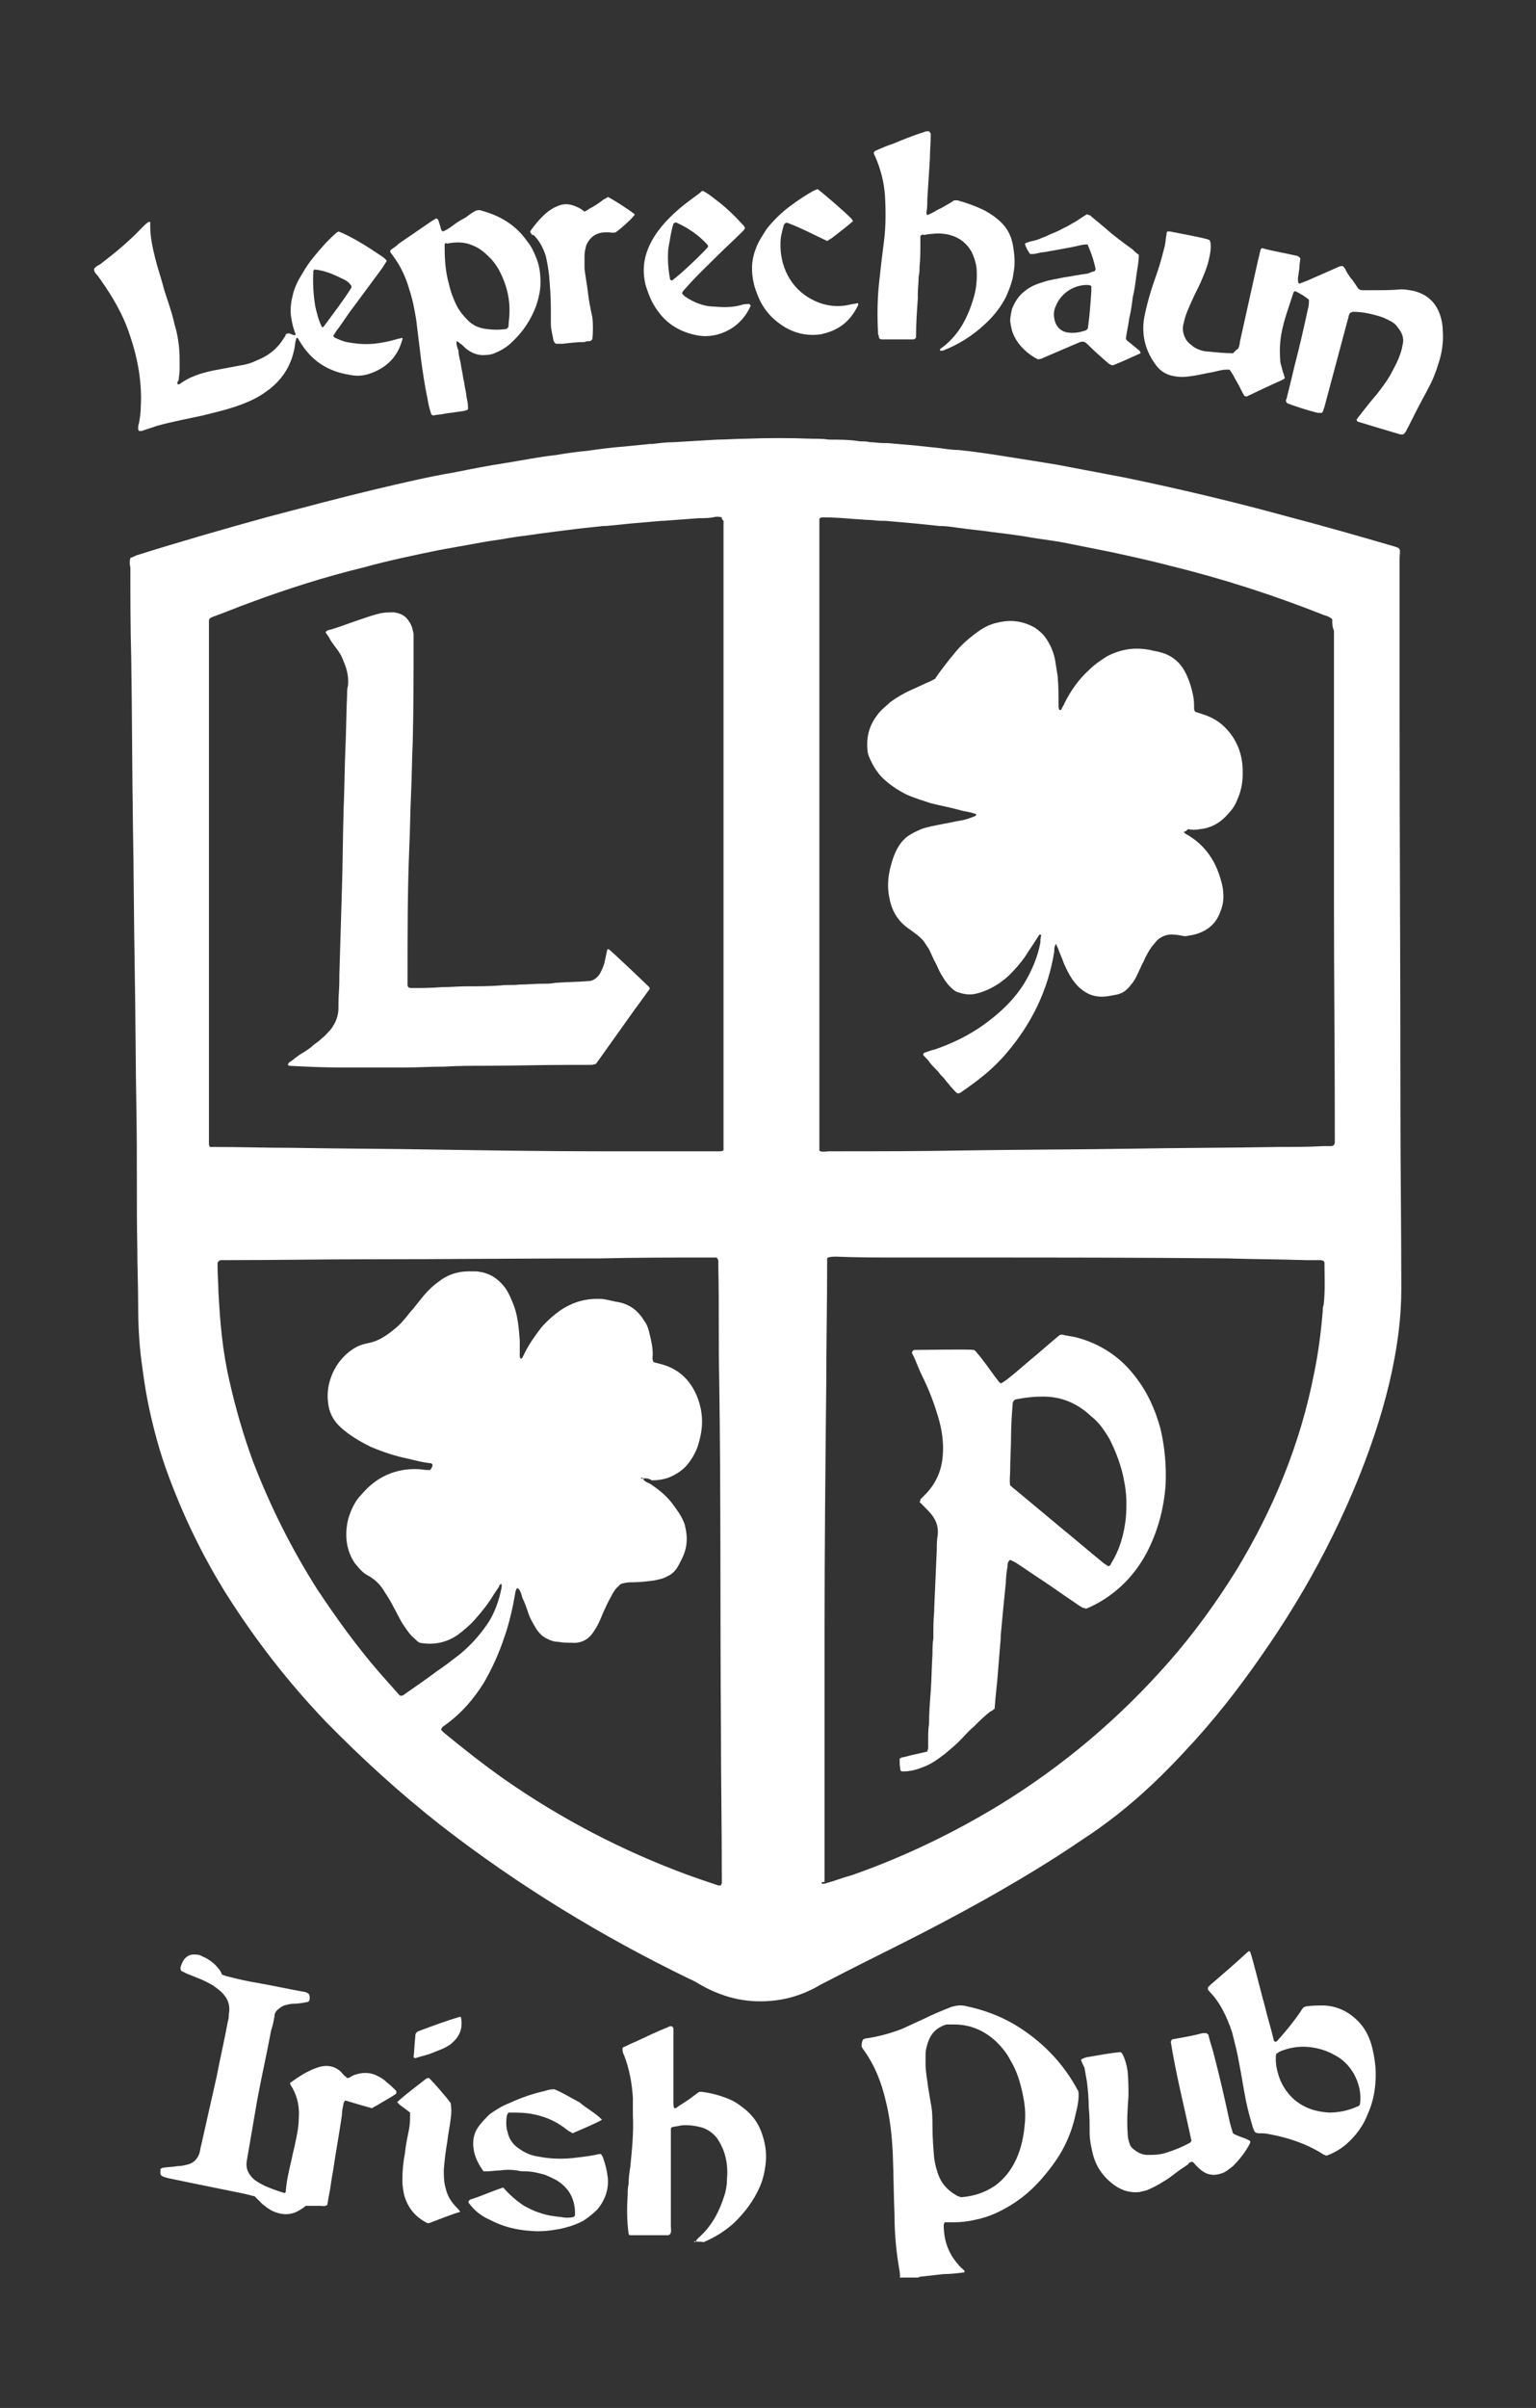 <?xml version="1.0" encoding="utf-8"?>
<!-- Generator: Adobe Illustrator 23.1.0, SVG Export Plug-In . SVG Version: 6.00 Build 0)  -->
<svg version="1.1" id="Capa_1" xmlns="http://www.w3.org/2000/svg" xmlns:xlink="http://www.w3.org/1999/xlink" x="0px" y="0px"
	 viewBox="0 0 177.9 278.8" style="enable-background:new 0 0 177.9 278.8;" xml:space="preserve">
<rect x="0" y="0" width="177.9" height="278.8" fill="#333333" stroke="none"/>
<style type="text/css">
	.st0{fill:#FFFFFF;}
</style>
<g>
	<path class="st0" d="M104.2,263.8c0.1-0.3,0-0.5,0-0.8c-0.4-2.2-0.6-4.4-0.6-6.6c-0.1-2.4-0.1-4.7-0.2-7.1c-0.1-2-0.3-4-0.8-6
		c-0.5-2.2-1.3-4.2-2.6-6c-0.1-0.1-0.1-0.2-0.2-0.3c0,0,0-0.1,0-0.1c0-0.3,0-0.5,0.2-0.8c0.1,0,0.2-0.1,0.4-0.1
		c1.4-0.2,2.8-0.6,4.1-1.1c0.9-0.4,1.7-0.8,2.6-1.2c1-0.5,2-0.9,3-1.3c0.6-0.2,1.2-0.3,1.9-0.1c1.9,0.4,3.8,1.1,5.5,2.1
		c3,1.8,5.4,4.2,7.1,7.2c0.1,0.2,0.2,0.4,0.3,0.5c0.1,0.9-0.1,1.8-0.3,2.6c-0.5,2.4-1.5,4.5-3,6.4c-1.3,1.7-2.7,3.1-4.5,4.2
		c-1.3,0.8-2.6,1.4-4.1,1.7c-0.8,0.2-1.7,0.3-2.5,0.3c-0.4,0-0.7,0-1.1,0c0,0.1-0.1,0.2-0.1,0.3c0,1.7,0.5,3.3,1.7,4.6
		c0.2,0.3,0.5,0.5,0.7,0.7v0.2c-0.8,0.1-1.6,0.2-2.4,0.2c-0.9,0.1-1.8,0.2-2.7,0.3c-0.1,0-0.2,0.1-0.3,0.1H104.2z M111.3,254.4
		c1.4-0.1,2.7-0.5,3.9-1.3c1.1-0.8,1.9-1.8,2.5-3.1c0.6-1.3,0.9-2.8,1-4.2c0.1-1.1,0-2.1-0.2-3.1c-0.3-1.5-0.7-2.9-1.5-4.2
		c-0.4-0.8-1-1.5-1.6-2.1c-1.4-1.3-3-2-4.9-2c-0.3,0-0.6,0-0.9,0c-0.2,0.1-0.4,0.1-0.5,0.2c-0.9,0.4-1.4,1.1-1.7,2.1
		c-0.1,0.4-0.2,0.7-0.2,1.1c0,0.4,0,0.8,0,1.2c0,0.9,0.2,1.8,0.3,2.7c0.1,0.6,0.2,1.2,0.3,1.8c0.2,0.9,0.2,1.9,0.2,2.8
		c0,1.2,0.1,2.4,0.2,3.6c0.1,0.7,0.3,1.5,0.6,2.2c0.4,0.9,1.1,1.6,2,2.1C110.9,254.3,111.1,254.3,111.3,254.4"/>
	<path class="st0" d="M15.1,64.6c0.3-0.1,0.5-0.2,0.7-0.3c5.1-1.6,10.3-3.1,15.4-4.5c4.2-1.1,8.3-2.2,12.5-3.2
		c3-0.7,5.9-1.4,8.9-1.9c2-0.4,4-0.8,6-1.1c1.9-0.3,3.8-0.7,5.7-0.9c1.2-0.2,2.5-0.4,3.7-0.5c1.4-0.2,2.9-0.4,4.3-0.5
		c1-0.1,2-0.2,3-0.3c0.1,0,0.2,0,0.3,0c0.8-0.1,1.6-0.2,2.4-0.2c1.7-0.1,3.4-0.2,5.1-0.3c1.1,0,2.1-0.1,3.2-0.1
		c2.6-0.1,5.2-0.1,7.8,0c0.6,0,1.3,0,1.9,0.1c1.2,0,2.4,0,3.6,0.2c0.4,0,0.8,0,1.2,0.1c0.5,0,1,0.1,1.5,0.1c0.2,0,0.3,0,0.5,0
		c1.1,0.1,2.3,0.2,3.4,0.3c0.9,0.1,1.9,0.2,2.8,0.3c0.7,0.1,1.3,0.2,2,0.2c2,0.2,3.9,0.5,5.8,0.8c1.9,0.3,3.8,0.6,5.6,0.9
		c2.6,0.5,5.3,1,7.9,1.5c6.3,1.3,12.6,2.8,18.8,4.5c4.2,1.1,8.4,2.3,12.5,3.5c0.2,0.1,0.4,0.1,0.5,0.3c0.1,0.3,0,0.7,0,1
		c0,5.6,0,11.2,0,16.8c0,15.6,0.1,31.3,0.1,46.9c0,7,0.1,13.9,0.1,20.9c0,1.6-0.1,3.3-0.3,4.9c-0.5,4.1-1.5,8.1-2.8,12
		c-1.5,4.5-3.4,8.9-5.6,13.2c-2.2,4.3-4.7,8.4-7.5,12.4c-2.7,3.9-5.6,7.6-8.9,11.1c-2.4,2.6-5,5.1-7.8,7.3c-1.4,1.1-2.8,2.1-4.2,3
		c-3.5,2.4-7.2,4.6-10.9,6.7c-3.4,1.9-6.8,3.7-10.2,5.4c-2.8,1.4-5.6,2.8-8.3,4.2c-0.4,0.2-0.8,0.4-1.3,0.7c-1.5,0.8-3,1.3-4.6,1.5
		c-3.1,0.4-5.9-0.2-8.6-1.7c-0.5-0.3-1-0.6-1.5-0.8C69.7,224.2,60,218.3,51,211.3c-4.7-3.7-9.1-7.7-13.3-12
		c-4.3-4.5-8.1-9.4-11.4-14.6c-2.7-4.3-4.9-8.8-6.7-13.6c-1.1-2.9-1.9-5.9-2.5-8.9c-0.3-1.5-0.5-3-0.7-4.5c-0.3-2.2-0.4-4.5-0.4-6.7
		c0-2.2-0.1-4.4-0.1-6.6c-0.1-5.2,0-10.4-0.1-15.7c-0.1-5.6-0.1-11.2-0.2-16.8c-0.1-5.4-0.1-10.7-0.2-16.1
		c-0.1-6.5-0.1-13.1-0.2-19.6c-0.1-3.5-0.1-7-0.1-10.5C15,65.3,15,65,15.1,64.6 M74.5,171.2c0,0-0.1-0.1-0.1-0.1c0,0-0.1,0-0.1,0
		c-0.1,0.1-0.1,0.1,0,0.1C74.4,171.2,74.4,171.2,74.5,171.2c0,0,0,0.1,0.1,0.2c0.2,0.2,0.5,0.3,0.7,0.4c0.9,0.6,1.8,1.3,2.5,2.2
		c0.6,0.8,1.2,1.6,1.5,2.5c0.2,0.8,0.3,1.5,0.2,2.3c-0.1,0.9-0.5,1.7-1,2.6c-0.3,0.5-0.7,0.9-1.2,1.1c-0.5,0.3-1.1,0.4-1.6,0.5
		c-0.8,0.1-1.6,0.2-2.4,0.2c-0.3,0-0.7,0-1,0.1c-0.2,0-0.5,0.1-0.6,0.3c-0.4,0.3-0.7,0.8-0.9,1.2c-0.2,0.4-0.5,0.9-0.7,1.4
		c-0.3,0.6-0.5,1.2-0.8,1.8c-0.2,0.4-0.4,0.7-0.6,1c-0.6,0.9-1.5,1.3-2.5,1.2c-0.5,0-1,0-1.5-0.1c-0.7,0-1.3-0.3-1.9-0.7
		c-0.3-0.3-0.6-0.6-0.8-1c-0.3-0.5-0.6-1-0.8-1.6c-0.2-0.6-0.4-1.2-0.7-1.8c-0.1-0.4-0.2-0.8-0.5-1.1c-0.1,0-0.2,0-0.2,0.1
		c0,0.1-0.1,0.2-0.1,0.3c-0.3,1.8-0.7,3.6-1.3,5.3c-0.6,1.8-1.4,3.6-2.4,5.3c-1.2,1.9-2.6,3.5-4.4,4.8c-0.1,0.1-0.3,0.2-0.4,0.3
		c0,0,0,0.1-0.1,0.2c0,0,0,0.1,0,0.1c0.1,0.1,0.2,0.2,0.3,0.3c2.3,1.9,4.6,3.7,7,5.4c6.6,4.6,13.7,8.3,21.3,11.1
		c1.1,0.4,2.3,0.8,3.5,1.2c0.1,0,0.2,0,0.3,0c0-0.1,0.1-0.2,0.1-0.3c0-0.3,0-0.6,0-0.9c0-5.7-0.1-11.3-0.1-17
		c-0.1-13.5,0-26.9-0.2-40.4c-0.1-4.3,0-8.6-0.1-12.9c0-0.3,0-0.5,0-0.8c0-0.1-0.1-0.3-0.2-0.4c-0.3,0-0.6,0-1,0
		c-4.2,0-8.3,0-12.5,0.1c-8.9,0-17.8,0.1-26.7,0.1c-5.6,0-11.1,0.1-16.7,0.1c-0.2,0-0.3,0-0.5,0c-0.1,0-0.3,0.1-0.4,0.3
		c0,0.1,0,0.3,0,0.5c0,1,0.1,2,0.1,2.9c0.1,1.7,0.2,3.4,0.4,5.1c0.2,1.8,0.5,3.6,0.9,5.3c0.7,3.1,1.6,6.2,2.7,9.2
		c2,5.2,4.5,10.2,7.5,14.9c2.2,3.3,4.5,6.5,7.1,9.5c0.8,0.9,1.5,1.7,2.3,2.6c0.1,0.1,0.2,0.2,0.4,0.1c0.1,0,0.1,0,0.2-0.1
		c1.3-0.9,2.6-1.8,3.8-2.7c0.9-0.6,1.8-1.3,2.7-2c1.2-1,2.2-2.1,3.1-3.4c0.9-1.3,1.4-2.8,1.7-4.3c0-0.1,0-0.3,0-0.4
		c-0.2,0-0.3,0.2-0.3,0.3c-0.2,0.3-0.4,0.6-0.6,0.9c-0.6,1-1.3,1.9-2.1,2.8c-0.6,0.7-1.3,1.3-2.1,1.9c-1.3,0.9-2.8,1.2-4.4,0.9
		c-0.2-0.1-0.4-0.3-0.6-0.5c-0.5-0.4-0.9-1-1.3-1.6c-0.4-0.6-0.7-1.3-1.1-2c-0.3-0.6-0.6-1.1-1-1.7c-0.5-0.9-1.2-1.6-2.2-2.1
		c-0.3-0.2-0.5-0.4-0.7-0.6c-0.2-0.2-0.4-0.5-0.6-0.7c-1-1.5-1.2-3.2-0.8-5c0.3-1.1,0.8-2.2,1.6-3c1.7-2,3.9-3,6.5-2.9
		c0.4,0,0.7,0.1,1.1,0.1c0.1,0,0.2,0,0.3,0c0.2-0.2,0.3-0.4,0.3-0.6c-0.1-0.2-0.2-0.2-0.4-0.2c-0.8-0.1-1.6-0.3-2.4-0.5
		c-1.5-0.3-3-0.8-4.4-1.4c-1.2-0.6-2.4-1.3-3.4-2.2c-0.9-0.8-1.4-1.8-1.5-2.9c-0.2-1.5,0.2-3,1-4.3c0.6-0.9,1.4-1.7,2.4-2.2
		c0.4-0.2,0.8-0.3,1.3-0.4c1-0.2,1.8-0.7,2.6-1.3c0.5-0.4,1-0.8,1.4-1.3c0.4-0.4,0.7-0.9,1.1-1.3c0.4-0.5,0.8-1,1.2-1.5
		c0.5-0.6,1.1-1.2,1.8-1.7c1-0.8,2.2-1.2,3.5-1.2c0.3,0,0.5,0,0.8,0c1.4,0.1,2.5,0.7,3.4,1.9c0.5,0.7,0.8,1.5,1.1,2.3
		c0.4,1.2,0.5,2.5,0.6,3.8c0,0.6,0,1.2,0,1.7c0,0.1,0,0.3,0.1,0.4c0.1,0,0.1,0,0.2-0.1c0.1-0.2,0.2-0.4,0.3-0.6c0.5-1,1.2-2,1.9-2.9
		c0.8-0.9,1.7-1.7,2.7-2.3c1.4-0.8,2.8-1.1,4.4-1c0.7,0.1,1.3,0.3,2,0.4c1.3,0.3,2.2,1.1,2.8,2.1c0.3,0.4,0.5,0.9,0.6,1.4
		c0.2,0.8,0.4,1.6,0.4,2.5c0,0.3-0.1,0.6,0.1,0.9c0.2,0.1,0.4,0.1,0.7,0.2c2.1,0.5,3.5,1.8,4.3,3.7c0.7,1.7,0.8,3.4,0.3,5.2
		c-0.2,0.9-0.6,1.7-1.1,2.4c-0.6,0.9-1.5,1.5-2.5,1.9c-0.6,0.2-1.2,0.3-1.9,0.3C75.2,171.2,74.8,171.1,74.5,171.2 M83.6,59.9
		c-0.4-0.1-0.7-0.1-1,0C82,60,81.5,60,80.9,60c-1.3,0.1-2.6,0.2-4,0.3c-0.1,0-0.1,0-0.2,0c-1.2,0.1-2.4,0.2-3.5,0.3
		c-1,0.1-2,0.2-3,0.3c-0.1,0-0.2,0-0.3,0c-0.9,0.1-1.9,0.2-2.8,0.3c-0.8,0.1-1.6,0.2-2.4,0.3c-0.8,0.1-1.5,0.2-2.3,0.3
		c-1.2,0.2-2.4,0.3-3.5,0.5c-1,0.2-2.1,0.3-3.1,0.5c-1.7,0.3-3.3,0.6-5,0.9c-2.9,0.6-5.8,1.2-8.7,2c-4.5,1.1-8.9,2.5-13.2,4.1
		c-1.4,0.5-2.8,1.1-4.2,1.6c-0.2,0.1-0.4,0.1-0.5,0.4c0,0.2,0,0.4,0,0.7c0,1.4,0,2.7,0,4.1c0,18.4,0,36.8,0,55.1c0,0.3,0,0.5,0,0.8
		c0,0.1,0.1,0.2,0.1,0.3c0.2,0,0.4,0,0.6,0c3,0,6,0.1,9,0.1c5.5,0.1,10.9,0.1,16.4,0.2c6.4,0.1,12.9,0.2,19.3,0.2
		c4.3,0,8.6,0,12.9,0c0.3,0,0.7,0,1,0c0.1,0,0.2-0.1,0.3-0.1c0-0.1,0-0.2,0-0.3c0-24.2,0-48.4,0-72.6C83.6,60.1,83.6,60.1,83.6,59.9
		 M154.3,71.7c-0.3-0.3-0.7-0.4-1-0.5c-5.8-2.3-11.7-4.2-17.8-5.7c-2.3-0.6-4.6-1.1-6.9-1.6c-1.5-0.3-3-0.6-4.5-0.9
		c-1.4-0.3-2.9-0.5-4.3-0.7c-1.6-0.3-3.3-0.5-4.9-0.7c-1.3-0.2-2.7-0.3-4-0.5c-0.7-0.1-1.4-0.2-2.1-0.2c-1-0.1-2-0.2-2.9-0.3
		c-1.1-0.1-2.3-0.2-3.4-0.3c-0.2,0-0.3,0-0.5,0c-0.5,0-0.9-0.1-1.4-0.1c-0.5,0-1.1-0.1-1.6-0.1c-1.2-0.1-2.4-0.2-3.7-0.2
		c-0.1,0-0.3,0-0.4,0.2c0,0.1,0,0.2,0,0.3c0,24.2,0,48.3,0,72.5c0,0.1,0,0.2,0,0.3c0,0,0.1,0.1,0.1,0.1c0.4,0.1,0.7,0,1.1,0
		c5.3,0,10.5,0,15.8-0.1c6.4-0.1,12.8-0.1,19.1-0.2c5.7-0.1,11.4-0.1,17.1-0.2c1.7,0,3.5,0,5.2-0.1c0.3,0,0.6,0,0.9,0
		c0.1,0,0.2-0.1,0.3-0.1c0-0.1,0.1-0.2,0.1-0.3c0-0.3,0-0.7,0-1c0-9-0.1-18-0.1-27.1c0-4.2,0-8.3,0-12.5c0-6.2,0-12.5,0-18.7
		C154.3,72.6,154.3,72.2,154.3,71.7 M95.2,218.1c0.1,0,0.2,0,0.3,0c1.1-0.3,2.1-0.7,3.2-1c6-2.1,11.8-4.9,17.2-8.2
		c7.3-4.5,13.8-10,19.5-16.5c2.9-3.3,5.5-6.9,7.8-10.6c4.3-7.1,7.4-14.6,9-22.8c0.5-2.4,0.8-4.8,1-7.2c0-0.2,0-0.5,0.1-0.7
		c0.2-1.6,0.1-3.3,0.1-4.9c0-0.1-0.1-0.2-0.1-0.2c-0.2-0.1-0.4-0.1-0.5-0.1c-0.5,0-1.1,0-1.6,0c-3-0.1-6-0.1-9.1-0.2
		c-10.1-0.1-20.1-0.1-30.2-0.1c-2.6,0-5.2,0-7.8,0c-2.4,0-4.8,0-7.2-0.1c-0.3,0-0.7,0-1,0.1c0,0-0.1,0.1-0.1,0.1c0,0.3,0,0.5,0,0.8
		c0,4.5-0.1,9-0.1,13.4c-0.1,9.7-0.2,19.5-0.2,29.2c0,9.3,0,18.7,0,28c0,0.3,0,0.5,0,0.8C95.1,217.9,95.1,218,95.2,218.1"/>
	<path class="st0" d="M143.4,40.4c0.1-0.3,0.2-0.5,0.2-0.8c0.6-2.7,1.2-5.4,1.8-8.1c0.2-0.9,0.4-1.8,0.6-2.6
		c0.1-0.2,0.3-0.2,0.4-0.1c1.2,0.3,2.4,0.5,3.7,0.8c0.2,0,0.3,0.1,0.5,0.3c0,0.3-0.1,0.6-0.1,1c0,0.3-0.1,0.6-0.1,0.9
		c-0.1,0.3-0.1,0.7,0,1c0.1,0,0.2,0.1,0.2,0c0.3-0.1,0.5-0.2,0.8-0.3c1.1-0.5,2.3-1,3.4-1.5c0.2-0.1,0.4-0.2,0.7-0.2
		c0.3,0.2,0.4,0.6,0.6,0.9c0.2,0.3,0.4,0.6,0.6,0.8c0.2,0.3,0.4,0.6,0.6,0.9c0.2,0.2,0.4,0.2,0.6,0.2c0.4,0,0.9,0,1.3,0
		c1,0,2,0,3.1-0.1c0.5,0,1,0.1,1.5,0.2c1.5,0.4,2.5,1.3,3,2.8c0.2,0.6,0.3,1.2,0.3,1.8c0.1,1.3-0.1,2.6-0.5,3.8
		c-0.3,1-0.7,2-1.2,2.9c-0.3,0.6-0.6,1.1-0.9,1.7c-0.6,1.1-1.1,2.2-1.7,3.3c-0.1,0.1-0.1,0.2-0.3,0.3c-0.1,0-0.2,0-0.3,0
		c-1.7-0.5-3.4-1-5-1.5c0-0.1-0.1-0.2-0.1-0.2c0.1-0.1,0.2-0.3,0.3-0.4c0.7-0.9,1.4-1.8,2.1-2.6c0.7-0.9,1.3-1.7,1.8-2.7
		c0.5-0.9,0.9-1.8,1.1-2.7c0,0,0-0.1,0-0.1c0.3-0.9,0-1.6-0.6-2.3c-0.2-0.3-0.5-0.5-0.9-0.7c-0.4-0.2-0.8-0.4-1.2-0.5
		c-1-0.3-2-0.5-3-0.5c-0.1,0-0.2,0.1-0.3,0.1c-0.2,0.2-0.2,0.5-0.3,0.8c-0.9,3.4-1.8,6.7-2.7,10.1c-0.1,0.2-0.1,0.5-0.3,0.7
		c-0.1,0-0.2,0-0.3,0c-0.1,0-0.1,0-0.2,0c-1.2-0.3-2.4-0.7-3.5-1.1c-0.2-0.2-0.2-0.4-0.1-0.5c0.3-1.2,0.6-2.4,0.9-3.7
		c0.6-2.3,1.1-4.5,1.6-6.8c0.1-0.3,0.1-0.7,0.1-1c-0.5-0.4-0.8-0.6-1.6-1c-0.1,0.1-0.2,0.1-0.2,0.2c-0.5,1.6-1.1,3.1-1.4,4.8
		c-0.2,1.1-0.2,2.2-0.1,3.3c0.1,0.4,0.2,0.7,0.3,1.1c0.1,0.2,0.1,0.4,0.2,0.6c0,0.2-0.2,0.2-0.3,0.3c-1.4,0.6-2.8,1.3-4.1,1.9
		c-0.1,0-0.2,0-0.3-0.1c-0.3-0.5-0.5-1-0.8-1.5c-0.3-0.5-0.5-1-0.9-1.5c-0.1,0-0.3,0-0.4,0c-0.5,0-1.1,0.2-1.6,0.3
		c-0.7,0.1-1.4,0.3-2.1,0.4c-0.7,0.1-1.3,0.2-2,0.1c-1-0.1-1.8-0.5-2.4-1.3c-1.2-1.6-1.7-3.4-1.4-5.4c0.2-1.1,0.5-2.2,0.8-3.2
		c0.3-1,0.7-2,1-3c0.2-0.7,0.4-1.4,0.6-2.2c0.1-0.4,0.1-0.9,0.2-1.3c0-0.1,0-0.3,0.1-0.4c0.1,0,0.2,0,0.3,0c3.6,0.7,4.1,0.8,4.6,1
		c0,0.1,0.1,0.2,0.1,0.3c0.1,0.8-0.1,1.6-0.3,2.4c-0.2,0.7-0.5,1.4-0.8,2.1c-0.3,0.7-0.7,1.4-1,2.1c-0.4,0.9-0.8,1.7-1,2.7
		c-0.2,0.6-0.1,1.2,0.2,1.8c0.2,0.4,0.6,0.7,1,1c0.5,0.3,1.1,0.5,1.6,0.5c1,0.1,2,0.2,2.9,0.2C143.2,40.5,143.3,40.4,143.4,40.4"/>
	<path class="st0" d="M20.6,44.5c0.1,0,0.2,0,0.3-0.1c1.1-0.8,2.4-1.2,3.8-1.5c1.1-0.2,2.1-0.4,3.2-0.6c0.7-0.1,1.3-0.3,1.9-0.6
		c1.3-0.5,2.4-1.4,3.1-2.6c0.1-0.1,0.2-0.3,0.2-0.4c0.2-0.1,0.3-0.1,0.4-0.1c0.2,0.1,0.3,0.1,0.5,0.2c0.1,0,0.1,0,0.2,0
		c0.1-0.2-0.1-0.3-0.1-0.5c-0.2-0.5-0.3-1.1-0.4-1.7c-0.1-0.8,0-1.6,0.2-2.4c0.2-0.9,0.6-1.7,1.1-2.5c0.4-0.7,0.8-1.3,1.3-1.9
		c0.8-1,1.6-1.9,2.6-2.8c0.1-0.1,0.2-0.1,0.3-0.2c1.1,0.4,3,1.5,4.6,2.6c0.3,0.2,0.7,0.4,1,0.8c-0.2,0.3-0.3,0.5-0.5,0.8
		c-1.1,1.5-2.3,3.1-3.4,4.6c-0.7,0.9-1.3,1.9-2,2.8c-0.1,0.2-0.2,0.3-0.3,0.5c0.1,0.1,0.1,0.2,0.2,0.2c0.4,0.2,0.9,0.4,1.3,0.5
		c1.1,0.2,2.1,0.3,3.2,0.2c1-0.1,1.9-0.3,2.9-0.6c0.1,0,0.2,0,0.3-0.1c0.1,0.1,0.2,0.1,0.1,0.2c-0.5,1.9-1.7,3.2-3.6,3.9
		c-0.8,0.3-1.6,0.4-2.5,0.2c-2.6-0.4-4.5-1.7-5.8-3.9c-0.1-0.1-0.1-0.3-0.3-0.4c0,0-0.1,0.1-0.1,0.1c0,0.2-0.1,0.3-0.1,0.5
		c-0.3,2.5-1.5,4.4-3.6,5.8c-1,0.7-2.2,1.2-3.4,1.6c-1.2,0.4-2.5,0.7-3.7,1c-1.8,0.4-3.5,0.7-5.3,1.2c-0.6,0.2-1.2,0.4-1.8,0.6
		c-0.1,0-0.2,0-0.3,0c0-0.1-0.1-0.1-0.1-0.2c0-0.2,0-0.5,0.1-0.7c0.1-0.6,0.2-1.2,0.2-1.8c0.2-3.3-0.5-6.5-1.7-9.6
		c-0.8-2-2-3.9-3.3-5.7c-0.2-0.2-0.4-0.4-0.4-0.7c0-0.1,0-0.1,0.1-0.2c0.2-0.2,0.4-0.3,0.6-0.4c1.7-1.3,3.4-2.7,4.9-4.3
		c0.2-0.2,0.4-0.4,0.7-0.6c0,0,0.1,0,0.2,0c0,0.2,0,0.3,0,0.5c0,1.3,0.3,2.6,0.6,3.8c0.3,1.2,0.7,2.3,1,3.5c0.4,1.3,0.9,2.6,1.2,4
		c0.4,1.3,0.6,2.7,0.6,4c0,0.5,0,0.9,0,1.4c0,0.4-0.1,0.7-0.1,1.1C20.5,44.3,20.5,44.4,20.6,44.5 M36.3,31.3c-0.1,1.4,0,2.8,0.2,4.1
		c0.2,0.9,0.4,1.7,0.8,2.5c0.1,0,0.2-0.1,0.2-0.1c1.1-1.5,2.2-2.9,3.2-4.5c0-0.1,0-0.1,0-0.2c-0.3-0.4-0.5-0.6-1.2-0.9
		c-1-0.5-2-0.9-3.1-1C36.4,31.2,36.4,31.3,36.3,31.3"/>
	<path class="st0" d="M40,243.2c-0.1,0.1-0.2,0.2-0.2,0.3c-0.1,0.5-0.2,0.9-0.2,1.4c-0.3,2.1-0.7,4.2-1,6.3c-0.2,1-0.3,2-0.5,3
		c-0.1,0.4-0.1,0.7-0.2,1.1c-0.3,0.2-0.6,0.1-0.8,0.1c-0.3,0-0.6,0-0.9,0c-0.3,0-0.5,0-0.8,0c-0.2,0.2-0.4,0.3-0.7,0.5
		c-0.8,0.5-1.7,0.6-2.6,0.3c-0.7-0.2-1.2-0.6-1.7-1c-0.3-0.3-0.6-0.6-0.9-0.9c-0.4-0.1-0.8-0.2-1.2-0.3c-2-0.4-3.9-0.8-5.9-1.2
		c-1-0.2-1.9-0.4-2.9-0.6c-0.3-0.1-0.5-0.1-0.8-0.3c-0.2-0.2-0.1-0.5-0.1-0.8c0.1,0,0.2-0.1,0.2-0.1c0.6-0.1,1.2-0.1,1.8-0.2
		c0.4,0,0.8-0.1,1.2-0.2c0.7-0.2,1.1-0.7,1.3-1.3c0.1-0.3,0.1-0.6,0.2-0.9c0.6-2.7,1.2-5.3,1.8-8c0.4-2.1,0.9-4.2,1.3-6.4
		c0.1-0.3,0.1-0.5,0.1-0.8c0.2-1-0.1-1.8-0.8-2.5c-0.3-0.3-0.6-0.5-1-0.8c-0.5-0.3-1.1-0.6-1.6-0.8c-0.5-0.2-1-0.4-1.5-0.6
		c-0.2-0.1-0.4-0.2-0.6-0.3c-0.1-0.1-0.1-0.3-0.1-0.4c0.1-0.3,0.2-0.6,0.4-0.9c0.3-0.4,0.7-0.6,1.1-0.6c0.3,0,0.7,0,1,0.2
		c0.7,0.3,1.3,0.7,1.8,1.3c0.2,0.2,0.4,0.5,0.5,0.8c0.1,0.1,0.3,0.1,0.5,0.2c1.2,0.3,2.4,0.6,3.7,0.8c1.7,0.3,3.5,0.7,5.2,1
		c0.2,0,0.5,0.1,0.7,0.3c0.1,0.3,0.1,0.5,0,0.8c-0.1,0-0.1,0.1-0.2,0.1c-0.5,0.1-1.1,0.2-1.6,0.2c-0.4,0-0.7,0.1-1.1,0.2
		c-0.2,0.1-0.4,0.2-0.5,0.3c-0.3,0.2-0.6,0.5-0.6,0.9c-0.1,0.6-0.2,1.1-0.4,1.7c-0.5,2.7-1.1,5.3-1.6,8c-0.4,2.3-0.8,4.7-1.2,7
		c-0.2,1,0.2,1.7,0.9,2.3c0.4,0.3,0.8,0.5,1.2,0.7c0.7,0.3,1.5,0.6,2.2,0.8c0.1,0,0.1,0,0.2-0.1c0,0,0-0.1,0-0.1
		c0.1-1.3,0.4-2.5,0.7-3.8c0.1-0.6,0.3-1.2,0.4-1.8c0.2-0.9,0.4-1.9,0.4-2.8c0.1-1.2-0.1-2.4-0.7-3.5c-0.1-0.2-0.3-0.4-0.3-0.6
		c0,0,0-0.1,0.1-0.1c0.8-0.6,1.6-1.1,2.5-1.5c0.5-0.2,1-0.4,1.6-0.4c0.6,0,1.2,0.2,1.7,0.7c0.2,0.2,0.3,0.4,0.5,0.5
		c0.1,0.1,0.1,0.1,0.2,0.2c0.3,0,0.5-0.2,0.7-0.3c1-0.4,2-0.4,2.9,0.1c0.4,0.2,0.7,0.4,1,0.7c0.4,0.3,0.8,0.7,1.1,1
		c0,0.1,0,0.2,0,0.3c-0.7,0.5-1.5,0.9-2.3,1.4c-0.2,0.1-0.4,0.2-0.5,0.3C42,243.8,42,243.8,40,243.2"/>
	<path class="st0" d="M145.4,246.9c-0.2-0.2-0.2-0.4-0.3-0.6c-0.3-1-0.6-2.1-0.8-3.1c-0.3-1.5-0.5-2.9-0.8-4.4
		c-0.2-1.2-0.5-2.3-0.8-3.5c-0.6-1.8-1.4-3.5-2.7-4.8c0,0-0.1-0.1-0.1-0.2c0-0.1,0-0.1,0-0.2c0.1-0.1,0.2-0.2,0.3-0.3
		c1.4-1.2,2.8-2.4,4.2-3.7c0.1-0.1,0.2-0.1,0.2-0.2c0.1,0,0.2,0.1,0.2,0.1c0.1,0.3,0.2,0.6,0.3,1c0.5,1.8,0.9,3.5,1.4,5.3
		c0.3,1.3,0.7,2.5,1,3.8c0,0.1,0.1,0.3,0.2,0.3c0.2,0,0.3-0.2,0.4-0.3c0.9-1,1.7-2,2.4-3c0.2-0.3,0.3-0.5,0.5-0.7
		c0.1,0,0.2-0.1,0.3-0.1c0.7-0.1,1.4-0.1,2.1-0.1c1.8,0.1,3.3,1,4.4,2.4c0.6,0.8,1,1.8,1.2,2.8c0.3,1.3,0.4,2.5,0.3,3.8
		c-0.1,1.3-0.4,2.5-0.9,3.6c-0.5,1.3-1.3,2.4-2.4,3.4c-0.7,0.6-1.5,1.1-2.4,1.4c-0.1-0.1-0.3-0.1-0.4-0.2c-1.9-1.2-4-1.9-6.2-2.3
		c-0.4-0.1-0.7-0.1-1.1-0.1C145.8,247,145.6,247,145.4,246.9 M147.8,237.8c-0.1,0.8,0,1.5,0.2,2.2c0.3,1.2,1,2.3,1.9,3.1
		c1.2,1,2.5,1.4,4,1.5c1.1,0,2.2-0.2,3.3-0.7c0.1,0,0.2-0.1,0.3-0.2c0.2-1.3-0.1-2.5-0.7-3.6c-0.6-1-1.3-1.7-2.3-2.2
		c-0.9-0.5-1.9-0.8-3-0.9c-1.1-0.1-2.2,0.1-3.2,0.5C148.1,237.6,148,237.7,147.8,237.8"/>
	<path class="st0" d="M80.6,259.5C80.6,259.5,80.6,259.5,80.6,259.5c0.1-0.2,0.2-0.3,0.3-0.4c1.5-1.3,2.4-3,3-4.9
		c0.2-0.6,0.3-1.3,0.3-1.9c0.1-1.1,0-2.2-0.4-3.3c-0.2-0.5-0.5-1.1-0.8-1.5c-0.5-0.6-1.1-1-1.8-1.2c-0.8-0.2-1.6-0.3-2.4-0.2
		c-0.3,0.1-0.7,0.1-1,0.2c-0.1,0.1-0.1,0.2-0.1,0.3c0,0.2,0,0.5,0,0.7c0,3.5,0,7,0,10.5c0,0.3,0.1,0.6-0.1,0.9
		c-0.1,0-0.1,0.1-0.2,0.1c-1.5,0-2.9,0-4.4,0c0,0-0.1,0-0.1,0c0-0.1-0.1-0.1-0.1-0.2c-0.2-1.5-0.2-3-0.1-4.5c0-0.4,0-0.8,0.1-1.2
		c0-0.7,0.1-1.4,0.2-2c0.2-2,0.4-4,0.3-6c0-0.7,0-1.4,0-2c-0.1-1.7-0.4-3.3-1-4.9c-0.1-0.2-0.2-0.4-0.2-0.7c0,0,0-0.1,0-0.1
		c0-0.1,0.1-0.2,0.2-0.2c0.4-0.2,0.8-0.4,1.3-0.6c1.3-0.6,2.5-1.2,3.8-1.7c0.1-0.1,0.2-0.1,0.4-0.1c0.1,0.1,0.2,0.2,0.2,0.2
		c0,0.3,0,0.6,0,0.9c0,1.5,0,3.1,0,4.6c0,1.1,0,2.1,0,3.2c0,0.2,0,0.4,0.1,0.6c0.1,0,0.2,0,0.3-0.1c0.4-0.3,0.8-0.5,1.2-0.8
		c0.5-0.3,0.9-0.7,1.4-1c0.1,0,0.2,0,0.3,0c0.8,0.1,1.7,0.3,2.5,0.6c0.6,0.2,1.3,0.5,1.8,0.9c1.2,0.8,2.1,1.8,2.6,3.2
		c0.4,1.1,0.6,2.2,0.5,3.4c-0.1,1-0.3,2-0.7,2.9c-0.7,1.6-1.7,2.9-2.9,4.1c-1.1,1-2.2,1.7-3.6,2.3C80.9,259.5,80.7,259.6,80.6,259.5
		L80.6,259.5z"/>
	<path class="st0" d="M106.6,27.3c0,0.3,0,0.5,0,0.8c0,0.9,0,1.9-0.1,2.8c0,0.4,0,0.7-0.1,1.1c0,0.7-0.1,1.4-0.1,2
		c0,0.2,0,0.4,0,0.6c-0.1,1.4-0.2,2.8-0.2,4.3c0,0.1,0,0.1,0,0.2c-0.1,0.1-0.2,0.2-0.3,0.2c-0.6,0-1.2,0-1.7,0c-0.6,0-1.3,0-1.9,0
		c-0.1,0-0.3,0-0.4-0.2c0-0.1,0-0.2-0.1-0.4c-0.1-1.9-0.1-3.9,0.1-5.8c0.1-0.9,0.2-1.8,0.3-2.7c0.1-0.8,0.2-1.6,0.3-2.4
		c0.2-1.7,0.2-3.4,0.1-5.1c-0.1-1.6-0.5-3.1-1.1-4.5c-0.1-0.2-0.2-0.4-0.2-0.5c0-0.1,0.1-0.1,0.1-0.2c0.7-0.3,1.3-0.6,2-0.8
		c1.2-0.5,2.4-1,3.7-1.4c0.2-0.1,0.3-0.1,0.5-0.1c0.1,0,0.1,0,0.2,0.1c0,0.1,0.1,0.1,0.1,0.2c0,1-0.1,2-0.1,2.9
		c-0.1,1.6-0.2,3.1-0.3,4.7c0,0.5,0,1-0.1,1.5c0,0.1,0,0.2,0.1,0.3c0.6-0.2,1.1-0.6,1.6-0.8c0.5-0.3,1.1-0.6,1.5-0.9
		c0.2,0,0.3,0,0.4,0c1.1,0.3,2.2,0.7,3.2,1.2c0.7,0.4,1.3,0.8,1.9,1.4c0.7,0.7,1.1,1.5,1.3,2.5c0.2,1.1,0.3,2.2,0.1,3.2
		c-0.1,1-0.5,2-0.9,2.9c-0.6,1.2-1.5,2.3-2.5,3.2c-1.4,1.3-3,2.3-4.8,3c-0.1,0-0.2,0-0.3,0c-0.1-0.1,0-0.1,0-0.2
		c2-1.4,3.1-3.4,3.8-5.7c0.4-1.2,0.5-2.5,0.4-3.7c-0.1-0.7-0.3-1.3-0.6-1.9c-0.6-1-1.4-1.6-2.5-1.9c-0.8-0.2-1.5-0.2-2.3-0.1
		c-0.2,0-0.5,0.1-0.7,0.1C106.8,27.1,106.8,27.2,106.6,27.3"/>
	<path class="st0" d="M52.9,39.5c-0.1,0.4,0.1,0.8,0.2,1.1c0,0.4,0.1,0.8,0.2,1.2c0.1,0.4,0.1,0.7,0.2,1.1c0.1,0.4,0.1,0.7,0.2,1.1
		c0.1,0.4,0.1,0.7,0.2,1.1c0.1,0.4,0.1,0.8,0.2,1.2c0.1,0.4,0.1,0.7,0.1,1.1c-0.3,0.2-0.6,0.2-1.3,0.3c-0.5,0.1-0.9,0.1-1.4,0.2
		c-0.4,0.1-0.9,0.1-1.3,0.2c-0.2,0-0.3-0.2-0.3-0.3c-0.2-0.6-0.3-1.1-0.4-1.7c-0.3-1.4-0.5-2.8-0.7-4.2c-0.2-1.6-0.4-3.3-0.6-4.9
		c-0.2-1.2-0.4-2.3-0.8-3.5c-0.4-1.4-1-2.7-1.9-3.9c-0.1-0.2-0.3-0.3-0.3-0.5c0-0.1,0-0.1,0.1-0.2c0.3-0.2,0.6-0.4,0.9-0.7
		c1.3-0.9,2.5-1.7,3.8-2.6c0.2-0.1,0.4-0.3,0.6-0.3c0.1,0.1,0.2,0.2,0.2,0.3c0.1,0.3,0.2,0.6,0.3,1c0,0.1,0.1,0.1,0.2,0.2
		c0.5-0.2,0.9-0.5,1.3-0.8c0.4-0.3,0.9-0.6,1.3-0.8c0.4-0.3,0.8-0.6,1.2-0.8c0.3-0.1,0.5-0.1,0.7,0c2.2,0.6,4,1.7,5.3,3.6
		c0.5,0.6,0.8,1.3,1.1,2.1c0.3,0.8,0.4,1.7,0.4,2.6c0,0.9-0.2,1.8-0.5,2.7c-0.6,1.6-1.5,3-2.8,4.2c-0.5,0.5-1.1,0.9-1.8,1.2
		c-0.4,0.2-0.8,0.3-1.2,0.3c-0.9,0.1-1.7-0.2-2.4-0.8c-0.2-0.2-0.4-0.4-0.7-0.6C53.1,39.6,53.1,39.6,52.9,39.5 M51.5,28.3
		c0,0.1,0,0.2,0,0.3c0,1.5,0.1,2.9,0.5,4.3c0.2,0.9,0.5,1.7,0.9,2.5c0.3,0.6,0.8,1.2,1.3,1.7c0.6,0.6,1.3,0.9,2.2,1
		c0.7,0.1,1.5,0.1,2.2,0c0.2-0.1,0.3-0.2,0.3-0.4c0-0.4,0.1-0.9,0.1-1.3c0.1-1.9-0.4-3.7-1.3-5.3c-0.3-0.5-0.6-0.9-1-1.3
		c-0.6-0.6-1.2-1.1-2-1.4c-0.9-0.4-1.9-0.4-2.9-0.2C51.6,28.1,51.5,28.2,51.5,28.3"/>
	<path class="st0" d="M125.2,238.5c0.2-0.2,0.4-0.2,0.6-0.3c1.3-0.2,2.7-0.5,4-0.6c0.1,0.1,0.2,0.2,0.2,0.2c0.3,0.6,0.5,1.3,0.6,2
		c0.1,1,0.1,2,0.1,2.9c-0.1,1.4-0.2,2.8-0.1,4.2c0,0.5,0.1,1,0.3,1.5c0.1,0.2,0.3,0.4,0.6,0.6c0.4,0.3,0.9,0.5,1.4,0.5
		c0.7,0,1.3,0,2-0.2c1-0.3,2-0.7,2.9-1.2c0.1,0,0.1-0.2,0.2-0.2c-0.8-3.8-1.8-7.7-2.4-11.5c0.1-0.2,0.1-0.3,0.3-0.3
		c1.1-0.2,2.3-0.4,3.4-0.7c0.1,0,0.3,0,0.4,0c0.2,0.1,0.3,0.2,0.3,0.4c0.2,0.8,0.5,1.6,0.7,2.5c0.6,2.3,1.1,4.5,1.6,6.8
		c0.1,0.6,0.3,1.2,0.5,1.9c0.6,0.4,1.4,0.5,2,0.9c0,0.1,0,0.2,0,0.2c-0.5,1-1.2,1.9-2,2.7c-0.4,0.3-0.7,0.6-1.2,0.8
		c-0.8,0.3-1.6,0.3-2.3-0.2c-0.3-0.2-0.5-0.4-0.8-0.7c-0.1-0.1-0.2-0.3-0.4-0.4c-0.2,0-0.4,0.1-0.5,0.3c-0.6,0.4-1.2,0.8-1.7,1.2
		c-0.5,0.4-1,0.7-1.5,1c-0.5,0.3-1.1,0.6-1.6,0.8c-0.3,0.1-0.5,0.1-0.8,0.2c-1,0.1-1.9-0.1-2.8-0.7c-1.3-0.9-2.2-2.1-2.6-3.6
		c-0.2-0.8-0.4-1.7-0.4-2.6c0-1,0-2-0.1-2.9c0-1-0.1-2-0.2-2.9c-0.1-0.6-0.2-1.1-0.3-1.7C125.4,239,125.3,238.8,125.2,238.5"/>
	<path class="st0" d="M131.9,29.5c0,0.9-0.2,1.7-0.3,2.5c-0.1,0.8-0.2,1.6-0.4,2.4c-0.1,0.8-0.2,1.6-0.4,2.4
		c-0.1,0.8-0.3,1.6-0.4,2.4c0.1,0.3,0.4,0.4,0.6,0.6c0.2,0.2,0.4,0.3,0.6,0.5c0.2,0.2,0.5,0.3,0.5,0.6c-1.1,0.5-2.2,1-3.2,1.4
		c-0.2,0-0.3-0.1-0.5-0.2c-0.8-0.7-1.6-1.4-2.3-2.1c-0.2-0.2-0.3-0.3-0.5-0.4c-0.2-0.1-0.4,0-0.5,0c-1.4,0.6-2.8,1.2-4.2,1.8
		c-0.2,0.1-0.4,0.2-0.7,0.2c-1.2-0.6-2.2-1.6-2.7-2.6c-0.3-0.6-0.4-1.1-0.5-1.8c0-0.5,0.1-0.9,0.2-1.4c0.3-0.8,0.8-1.6,1.5-2.1
		c0.6-0.5,1.3-0.8,2-1c0.8-0.3,1.7-0.4,2.6-0.6c0.8-0.1,1.7-0.3,2.5-0.4c0.2,0,0.4-0.1,0.6-0.2c0.1,0,0.3-0.1,0.4-0.1
		c0-0.1,0.1-0.2,0.1-0.2c-0.2-1-0.5-1.9-0.9-2.8c0,0,0-0.1-0.1-0.1c-0.6,0-1.1,0.2-1.7,0.3c-0.5,0.1-1.1,0.2-1.6,0.3
		c-0.6,0.1-1.1,0.2-1.7,0.3c-0.5,0-1.1,0.3-1.6,0.2c-0.3-0.4-0.5-0.8-0.6-1.2c0.6-0.3,1.1-0.3,1.6-0.5c0.5-0.2,1-0.4,1.4-0.6
		c0.5-0.2,1-0.4,1.5-0.7c0.5-0.2,0.9-0.5,1.3-0.7c0.5-0.3,0.9-0.6,1.4-0.9c0.1,0.1,0.2,0.1,0.3,0.1c0.6,0.5,1.2,1,1.8,1.5
		c1,0.9,2.1,1.7,3.2,2.5C131.4,29.1,131.6,29.3,131.9,29.5 M126.4,33.1c-0.1,0-0.2-0.1-0.3-0.1c-1.6-0.1-3.2,0.9-3.8,2.4
		c-0.2,0.4-0.3,0.9-0.2,1.4c0.1,0.9,0.7,1.6,1.6,1.7c0.6,0.1,1.3,0,1.9-0.2c0.1,0,0.3-0.1,0.4-0.3c0.2-1.4,0.3-2.8,0.4-4.3
		C126.4,33.6,126.4,33.4,126.4,33.1"/>
	<path class="st0" d="M69.7,245.4c0,0.1-0.1,0.1-0.1,0.1c-0.7,0.4-2.6,1.2-3.3,1.5c-0.1-0.1-0.3-0.2-0.5-0.3c-1.2-1-2.5-1.6-4-1.9
		c-0.9-0.2-1.9-0.2-2.8-0.2c-0.1,0-0.1,0-0.2,0.1c0,0.1-0.1,0.2-0.1,0.3c-0.1,0.6-0.1,1.3,0.1,1.9c0.2,0.9,0.7,1.5,1.5,2
		c0.6,0.4,1.3,0.7,2.1,0.8c1.5,0.3,3,0.3,4.5,0.1c0.8-0.1,1.7-0.2,2.5-0.4c0.1,0,0.1,0,0.2,0c0.1,0.1,0.1,0.2,0.2,0.3
		c0.3,0.8,0.5,1.6,0.6,2.5c0.1,1.3-0.3,2.5-1.2,3.6c-0.5,0.5-1,0.9-1.6,1.3c-0.9,0.5-1.9,0.8-2.9,1c-1.1,0.2-2.2,0.3-3.2,0.2
		c-1.7-0.1-3.3-0.5-4.8-1.3c-0.9-0.4-1.7-1-2.3-1.8c-0.1-0.1-0.2-0.2-0.1-0.4c0.1-0.1,0.3-0.2,0.4-0.2c1.2-0.4,2.3-0.9,3.5-1.3
		c0,0,0.1,0,0.1,0c0.7,0.8,1.5,1.5,2.4,2.1c0.6,0.3,1.1,0.6,1.8,0.8c0.8,0.3,1.6,0.4,2.5,0.5c0.5,0.1,0.9,0.1,1.4,0
		c0.2-0.1,0.2-0.2,0.2-0.4c0-1.7-0.7-3-2.2-3.9c-0.4-0.2-0.8-0.4-1.3-0.6c-0.7-0.2-1.5-0.4-2.3-0.4c-0.3,0-0.6,0-0.9-0.1
		c-0.7-0.1-1.4-0.1-2,0c-0.5,0-1,0.1-1.5,0.1c-0.1,0-0.3,0-0.4,0c-0.5-0.7-0.9-1.4-1.1-2.3c-0.2-1-0.1-1.9,0.4-2.7
		c0.4-0.6,0.9-1.1,1.4-1.6c0.7-0.5,1.5-1,2.3-1.3c1.3-0.6,2.7-1.1,4.1-1.4c0.3-0.1,0.6-0.2,1.1-0.2c1,0.4,1.9,1,2.9,1.5
		C67.9,244.1,68.9,244.6,69.7,245.4C69.7,245.3,69.7,245.4,69.7,245.4"/>
	<path class="st0" d="M81.4,22.1c0.6,0.3,1.1,0.7,1.6,1.1c1.2,0.9,2.2,1.9,3.2,3c0,0,0,0.1,0.1,0.2c-0.1,0.2-0.2,0.3-0.4,0.5
		c-0.9,0.9-1.8,1.7-2.7,2.6c-1.3,1.3-2.7,2.6-3.9,4c-0.1,0.1-0.3,0.3-0.3,0.5c0.1,0.1,0.2,0.2,0.3,0.3c1,0.7,2.2,1.2,3.5,1.2
		c1,0.1,2.1,0.1,3.1-0.2c0.3-0.1,0.6-0.1,0.9-0.1c0.1,0.1,0.2,0.2,0.1,0.3c-0.5,1.1-1.3,2-2.3,2.6c-1.2,0.7-2.6,1-4,0.7
		c-2.4-0.5-4-1.8-5.1-3.9c-0.3-0.6-0.5-1.2-0.7-1.8c-0.4-1.5-0.3-3,0.3-4.4c0.4-1,1.1-2,1.8-2.8c0.9-1,1.9-1.9,3-2.7
		c0.4-0.3,0.8-0.6,1.2-0.9C81.2,22.2,81.3,22.1,81.4,22.1 M82,28.6c0,0,0-0.1,0-0.1c0-0.1,0-0.1-0.1-0.2c-1-1.1-2.2-1.9-3.5-2.5
		c-0.1-0.1-0.3,0-0.4,0.1c-0.3,0.9-0.4,1.9-0.6,2.9c-0.1,1.2,0,2.4,0.2,3.5c0,0.1,0.1,0.1,0.2,0.2C78.8,31.8,81.3,29.4,82,28.6"/>
	<path class="st0" d="M61.4,26.8c0.6-0.9,1.5-1.9,2.2-2.4c0.3-0.2,0.6-0.4,0.9-0.5c0.8-0.4,1.6-0.3,2.4,0.1c0.3,0.1,0.5,0.3,0.8,0.5
		c0.2-0.1,0.4-0.2,0.5-0.3c0.6-0.3,1.2-0.7,1.7-1.1c0.2-0.1,0.4-0.2,0.5-0.3c0.6,0.3,2.2,1.3,3.1,2c0,0.1,0,0.1-0.1,0.2
		c-0.3,0.4-1.5,1.5-2.1,1.9c-0.3,0.1-0.6,0-0.9,0c-0.3,0-0.7,0-1,0.1c-0.7,0.2-1.2,0.7-1.5,1.4c-0.1,0.4-0.2,0.8-0.2,1.2
		c0,0.5,0,1,0,1.5c0.1,0.9,0.3,1.9,0.4,2.8c0.1,0.9,0.3,1.9,0.5,2.8c0.1,0.8,0.1,1.8,0,2.6c-0.1,0.1-0.2,0.2-0.3,0.2
		c-0.2,0-0.4,0-0.6,0.1c-0.8,0-1.7,0.1-2.5,0.2c-0.3,0-0.5,0-0.8,0c-0.2-0.1-0.2-0.2-0.3-0.4c-0.1-0.6-0.3-1.3-0.3-1.9
		c0-0.6,0-1.2,0-1.8c0-1.3-0.1-2.5-0.2-3.8c-0.1-0.8-0.2-1.5-0.4-2.3c-0.3-0.9-0.7-1.7-1.4-2.4C61.7,27.3,61.5,27.1,61.4,26.8"/>
	<path class="st0" d="M94.7,21.9c0.8,0.6,3.1,2.6,3.9,3.4c0.1,0.1,0.1,0.2,0.2,0.3c-0.8,0.7-1.6,1.3-2.5,2c-0.2,0.1-0.3,0.2-0.5,0.3
		c-1.5-0.7-3-1.5-4.6-2.1c-0.1,0-0.1,0-0.2,0c-0.1,0.1-0.1,0.1-0.2,0.2c-0.2,0.7-0.4,1.4-0.4,2.1c-0.1,2.6,1.1,5.3,3.7,6.6
		c1.3,0.7,2.8,0.9,4.2,0.6c0.3-0.1,0.7-0.1,1-0.2c0.1,0,0.1,0.1,0.1,0.2c-0.8,1.7-2,2.8-3.9,3.3c-0.1,0-0.3,0.1-0.4,0.1
		c-2,0.3-3.8-0.3-5.4-1.7c-0.9-0.8-1.5-1.7-1.9-2.7c-0.2-0.5-0.4-1-0.5-1.5c-0.3-1.3-0.3-2.6,0.2-3.9c0.3-0.9,0.8-1.6,1.3-2.4
		c0.8-1,1.7-1.9,2.8-2.7c0.8-0.6,1.7-1.2,2.6-1.7C94.5,22,94.6,21.9,94.7,21.9"/>
	<path class="st0" d="M49.7,257.4c-0.1,0-0.1,0-0.2,0c-1.4-0.7-2.3-1.8-2.7-3.3c-0.1-0.5-0.2-1.1-0.2-1.6c0-1.1,0.1-2.2,0.3-3.2
		c0.1-1,0.3-1.9,0.5-2.9c0.1-0.6,0.1-1.2,0.1-1.8c-0.4-0.3-0.8-0.6-1.2-0.9c-0.1-0.1-0.2-0.2-0.3-0.3c0.4-0.4,1-0.9,3.2-2.6
		c0.1-0.1,0.3-0.2,0.4-0.2c0,0,0.1,0,0.1,0c0.5,0.5,2,2.2,2.5,2.9c0.1,0.6,0.1,1.2,0,1.8c-0.1,0.9-0.3,1.8-0.4,2.7
		c-0.2,1.1-0.3,2.1-0.4,3.2c0,0.7,0,1.4,0.2,2.1c0.2,0.9,0.6,1.6,1.3,2.3c0.1,0.1,0.3,0.3,0.4,0.5C52.5,256.3,50.5,257.1,49.7,257.4
		"/>
	<path class="st0" d="M53.3,233.5c0.1,0.1,0.1,0.1,0.1,0.1c0.2,1.2-0.1,2.1-1,2.9c-0.3,0.3-0.7,0.5-1.1,0.7c-0.5,0.2-1,0.4-1.5,0.6
		c-0.6,0.2-1.1,0.3-1.7,0.5c-0.1,0-0.2-0.1-0.2-0.1c0.1-0.8,0.1-1.6,0.2-2.4c0-0.2,0-0.4,0.3-0.6C50,234.6,51.6,234,53.3,233.5"/>
	<path class="st0" d="M80.6,259.5c0,0-0.1,0.1-0.1,0.1c-0.1,0-0.1,0-0.1-0.1c0,0,0.1,0,0.1,0C80.5,259.5,80.5,259.5,80.6,259.5
		L80.6,259.5z"/>
	<path class="st0" d="M33.3,123.3c0.1-0.1,0.1-0.2,0.2-0.3c0.5-0.3,0.9-0.7,1.4-1c0.5-0.3,1-0.6,1.4-1c0.4-0.3,0.7-0.5,1-0.8
		c0.4-0.3,0.7-0.7,1-1c0.6-0.8,0.9-1.6,0.9-2.5c0-0.2,0-0.3,0-0.5c0-0.9,0.1-1.8,0.1-2.6c0-0.2,0-0.4,0-0.6c0.1-3.3,0.2-6.6,0.3-10
		c0.1-3.1,0.1-6.2,0.2-9.4c0.1-2.3,0.1-4.5,0.2-6.8c0.1-2.1,0.1-4.3,0.2-6.4c0-0.3,0-0.7,0.1-1c0.1-1-0.1-1.9-0.5-2.8
		c-0.2-0.6-0.5-1.1-0.9-1.6c-0.3-0.4-0.6-0.8-0.8-1.2c-0.1-0.2-0.3-0.4-0.4-0.6c0.1-0.1,0.2-0.2,0.2-0.2c1.2-0.3,2.4-0.8,3.6-1.2
		c0.9-0.3,1.7-0.6,2.6-0.8c0.5-0.1,1-0.1,1.5-0.1c0.8,0.1,1.4,0.4,1.8,1.1c0.3,0.4,0.4,0.9,0.5,1.4c0,0.2,0,0.5,0,0.7
		c0,4,0,7.9-0.1,11.9c-0.1,2-0.1,4.1-0.2,6.1c-0.1,2-0.1,4.1-0.2,6.1c-0.2,4.9-0.2,9.9-0.2,14.9c0,0.3,0,0.6,0,0.9
		c0,0.1,0,0.2,0.1,0.3c0.1,0.1,0.3,0.1,0.4,0.1c1.1,0,2.2,0,3.4-0.1c1,0,2-0.1,2.9-0.1c1.3,0,2.6,0,4-0.1c0.7-0.1,1.4,0,2.1-0.1
		c0.9,0,1.8-0.1,2.7-0.1c0.5,0,1,0,1.5-0.1c1.3-0.1,2.5-0.1,3.8-0.2c0.6,0,1.1-0.4,1.4-0.9c0.2-0.4,0.4-0.8,0.5-1.2
		c0.1-0.5,0.2-0.9,0.3-1.4c0-0.1,0.1-0.2,0.1-0.2c0.1,0,0.1,0,0.1,0c0.3,0.2,4.2,3.9,4.7,4.4c0.1,0.2,0,0.3-0.1,0.4
		c-0.7,1-1.4,1.9-2.1,2.9c-1.2,1.7-2.5,3.5-3.7,5.2c-0.1,0.1-0.2,0.3-0.3,0.4c-0.2,0-0.3,0.1-0.5,0.1c-0.9,0-1.8,0-2.7,0
		c-3.2,0-6.3,0.1-9.5,0.1c-1.6,0-3.2,0-4.8,0.1c-1.6,0-3.1,0.1-4.7,0.1c-2.5,0-5,0-7.4,0c-2,0-4-0.1-6-0.2
		C33.5,123.3,33.4,123.3,33.3,123.3"/>
	<path class="st0" d="M137.1,96.3c0.1,0.2,0.3,0.3,0.5,0.4c2,1.2,3.2,3,3.8,5.2c0.2,0.6,0.3,1.3,0.3,1.9c0,0.5-0.1,1.1-0.3,1.6
		c-0.4,1.2-1.1,2-2.2,2.5c-0.4,0.2-0.8,0.3-1.3,0.4c-0.2,0-0.4,0.1-0.7,0.1c-0.5-0.1-1-0.2-1.5-0.2c-0.7,0-1.3,0.3-1.7,0.7
		c-0.2,0.2-0.4,0.5-0.6,0.7c-0.2,0.3-0.4,0.6-0.6,1c-0.2,0.3-0.3,0.7-0.5,1c-0.2,0.4-0.4,0.9-0.6,1.3c-0.2,0.4-0.4,0.8-0.7,1.1
		c-0.5,0.7-1.1,1.1-1.9,1.2c-0.5,0.1-1,0.2-1.5,0.2c-0.9,0-1.7-0.3-2.4-0.9c-0.4-0.3-0.7-0.7-1-1.1c-0.4-0.6-0.7-1.2-1-1.9
		c-0.2-0.6-0.5-1.2-0.7-1.8c-0.1-0.1-0.1-0.3-0.2-0.4c-0.2,0.3-0.2,0.6-0.2,0.9c-0.7,4.4-2.6,8.3-5.5,11.7c-1.5,1.8-3.3,3.2-5.2,4.5
		c-0.1,0.1-0.3,0.2-0.5,0.2c-0.3-0.2-0.5-0.5-0.7-0.7c-0.2-0.2-0.4-0.5-0.6-0.7c-0.2-0.3-0.4-0.5-0.7-0.8c-0.2-0.3-0.4-0.5-0.7-0.8
		c-0.2-0.2-0.4-0.4-0.6-0.7c-0.2-0.3-0.5-0.5-0.7-0.8c0.1-0.1,0.1-0.1,0.1-0.2c0.4-0.1,0.8-0.3,1.3-0.4c2-0.7,3.9-1.6,5.7-2.9
		c1.8-1.3,3.4-2.8,4.6-4.7c0.9-1.5,1.6-3.1,1.9-4.8c0-0.3,0-0.5,0.1-0.8c0,0-0.1-0.1-0.1-0.1c-0.2,0-0.2,0.2-0.3,0.3
		c-0.5,0.8-1,1.5-1.5,2.3c-0.5,0.7-1.1,1.4-1.7,2c-0.4,0.4-0.8,0.7-1.2,1c-0.9,0.6-1.9,1.1-3,1.3c-0.6,0.1-1.2,0-1.8-0.2
		c-0.4-0.1-0.7-0.4-1-0.7c-0.4-0.4-0.7-0.9-1-1.4c-0.3-0.5-0.5-1.1-0.8-1.6c-0.2-0.4-0.4-0.9-0.6-1.3c-0.2-0.3-0.4-0.6-0.6-0.9
		c-0.3-0.4-0.7-0.7-1.1-1c-0.1-0.1-0.3-0.2-0.4-0.3c-1.4-0.9-2.2-2.1-2.5-3.8c-0.3-1.4-0.1-2.8,0.3-4.1c0.2-0.7,0.5-1.4,0.9-2
		c0.2-0.3,0.4-0.5,0.7-0.8c0.5-0.4,1.1-0.7,1.8-1c0.8-0.3,1.6-0.4,2.5-0.6c0.7-0.1,1.4-0.3,2.1-0.4c0.6-0.1,1.1-0.3,1.6-0.5
		c0.1,0,0.1-0.1,0.2-0.2c-0.6-0.3-1.3-0.3-1.9-0.5c-1.1-0.3-2.2-0.5-3.4-0.8c-0.9-0.3-1.9-0.6-2.8-1c-0.8-0.4-1.6-0.9-2.3-1.5
		c-1-0.8-1.6-1.8-2.1-3c0-0.1-0.1-0.3-0.1-0.4c-0.2-1.6,0.1-3,1.1-4.3c0.4-0.6,1-1,1.5-1.5c0.7-0.5,1.5-1,2.4-1.4
		c0.7-0.3,1.5-0.7,2.2-1c0.2-0.1,0.4-0.2,0.6-0.3c0.1-0.2,0.3-0.4,0.4-0.6c0.6-0.8,1.2-1.6,1.8-2.3c0.7-0.9,1.5-1.6,2.4-2.3
		c0.8-0.6,1.6-1.1,2.6-1.3c1.6-0.4,3-0.2,4.4,0.6c0.4,0.3,0.8,0.6,1.1,1c0.6,0.8,1,1.7,1.2,2.7c0.1,0.6,0.2,1.3,0.3,1.9
		c0.1,1.1,0.1,2.2,0.1,3.3c0,0.2,0,0.4,0.1,0.6c0.1,0,0.1,0,0.2,0c0.1-0.3,0.3-0.5,0.4-0.8c0.7-1.4,1.6-2.7,2.8-3.8
		c0.6-0.6,1.3-1.1,2.1-1.6c1.7-0.9,3.4-1.1,5.2-0.7c0.3,0.1,0.6,0.1,0.9,0.2c1.3,0.3,2.3,1.1,2.9,2.2c0.5,0.9,0.8,1.9,1,2.9
		c0.1,0.5,0.1,1,0.1,1.5c0,0.1,0.1,0.2,0.1,0.3c0.3,0.1,0.6,0.2,0.9,0.3c1.6,0.5,2.7,1.4,3.6,2.8c0.6,1,0.9,2,1,3.1
		c0.1,1.4,0,2.7-0.6,4c-0.3,0.8-0.8,1.4-1.4,2c-0.8,0.8-1.8,1.3-2.9,1.4c-0.5,0.1-0.9,0.1-1.4,0C137.3,96.3,137.2,96.3,137.1,96.3"
		/>
	<path class="st0" d="M125.5,186.2c-0.4-0.2-0.8-0.5-1.1-0.7c-1.2-0.8-2.3-1.6-3.5-2.4c-1.1-0.7-2.2-1.5-3.3-2.2
		c-0.2-0.1-0.4-0.2-0.6-0.3c-0.1,0.1-0.1,0.1-0.2,0.2c-0.1,0.2-0.1,0.3-0.1,0.5c-0.1,0.6-0.2,1.3-0.2,1.9c-0.1,1-0.2,2-0.3,3
		c-0.1,1.1-0.2,2.2-0.3,3.2c0,0.1,0,0.2,0,0.3c-0.1,1.2-0.2,2.4-0.3,3.7c-0.1,1.5-0.3,2.9-0.4,4.4c0,0,0,0.1-0.1,0.1
		c-0.1,0.1-0.2,0.2-0.3,0.2c-0.7,0.5-1.3,1.1-2,1.8c-0.6,0.5-1.1,1.1-1.7,1.7c-0.5,0.5-1.1,1-1.7,1.5c-0.8,0.6-1.6,1.2-2.5,1.5
		c-0.7,0.3-1.5,0.5-2.3,0.5c-0.1,0-0.2,0-0.3-0.1c-0.1-0.6-0.1-0.6-0.1-1.4c0.1,0,0.2-0.1,0.2-0.1c0.6-0.1,1.1-0.3,1.7-0.4
		c0.4-0.1,0.9-0.2,1.3-0.3c0-0.1,0.1-0.3,0.1-0.4c0-0.3,0-0.5,0-0.8c0-0.7,0-1.4,0.1-2c0-1.3,0.1-2.5,0.2-3.8
		c0.1-1.4,0.1-2.8,0.2-4.3c0-0.6,0-1.2,0.1-1.8c0-1.1,0-2.1,0.1-3.2c0-0.1,0-0.2,0-0.3c0.1-2.3,0.2-4.5,0.3-6.8c0-0.5,0-1.1,0.1-1.6
		c0.1-0.9-0.1-1.6-0.6-2.3c-0.3-0.4-0.6-0.7-0.9-1c-0.2-0.2-0.4-0.4-0.6-0.6c0.1-0.1,0.1-0.2,0.1-0.3c0.2-0.2,0.5-0.5,0.7-0.7
		c1.2-1.3,1.8-2.8,1.9-4.5c0.1-1.4-0.1-2.8-0.5-4.2c-0.5-1.7-1.1-3.3-1.9-4.9c-0.4-0.8-0.7-1.7-1.1-2.5c-0.1-0.1-0.1-0.2,0-0.4
		c0.1,0,0.1-0.1,0.2-0.1c0.7,0,6.3-0.1,6.9,0c0.2,0.1,0.3,0.3,0.4,0.4c0.7,0.8,1.3,1.7,1.9,2.5c0.2,0.3,0.4,0.5,0.6,0.8
		c0.1,0.1,0.2,0.1,0.2,0.2c0.5-0.3,0.6-0.3,3.5-2.8c1.1-0.9,2.2-1.9,3.3-2.8c0.2-0.1,0.4-0.1,0.6,0c0.6,0.1,1.3,0.2,1.9,0.4
		c2.6,0.8,4.7,2.3,6.3,4.4c1.4,1.8,2.3,3.8,2.9,6c0.5,2.1,0.7,4.3,0.6,6.5c-0.2,2.8-0.9,5.4-2.2,7.9c-0.8,1.5-1.8,2.8-3,3.9
		c-1.2,1.1-2.6,2-4.1,2.6C125.8,186.1,125.6,186.2,125.5,186.2 M128.5,181.3c0.1-0.1,0.2-0.2,0.2-0.3c1-1.6,1.5-3.4,1.7-5.3
		c0.1-1.4,0.1-2.8-0.2-4.2c-0.3-1.7-0.9-3.3-1.7-4.9c-0.6-1-1.2-1.9-2.1-2.6c-1.6-1.5-3.4-2.3-5.6-2.3c-1,0-2,0.1-3,0.3
		c-0.2,0-0.3,0.1-0.4,0.2c0,0.1-0.1,0.1-0.1,0.2c-0.1,1.3-0.2,2.6-0.2,3.9c0,1.3-0.1,2.6-0.1,3.9c0,0.6-0.1,1.2,0,1.8
		c0.2,0.1,0.3,0.3,0.5,0.4c1.8,1.5,3.6,3,5.4,4.5c1.6,1.3,3.1,2.6,4.7,3.9c0.2,0.2,0.4,0.3,0.7,0.5
		C128.3,181.4,128.4,181.3,128.5,181.3"/>
</g>
</svg>
